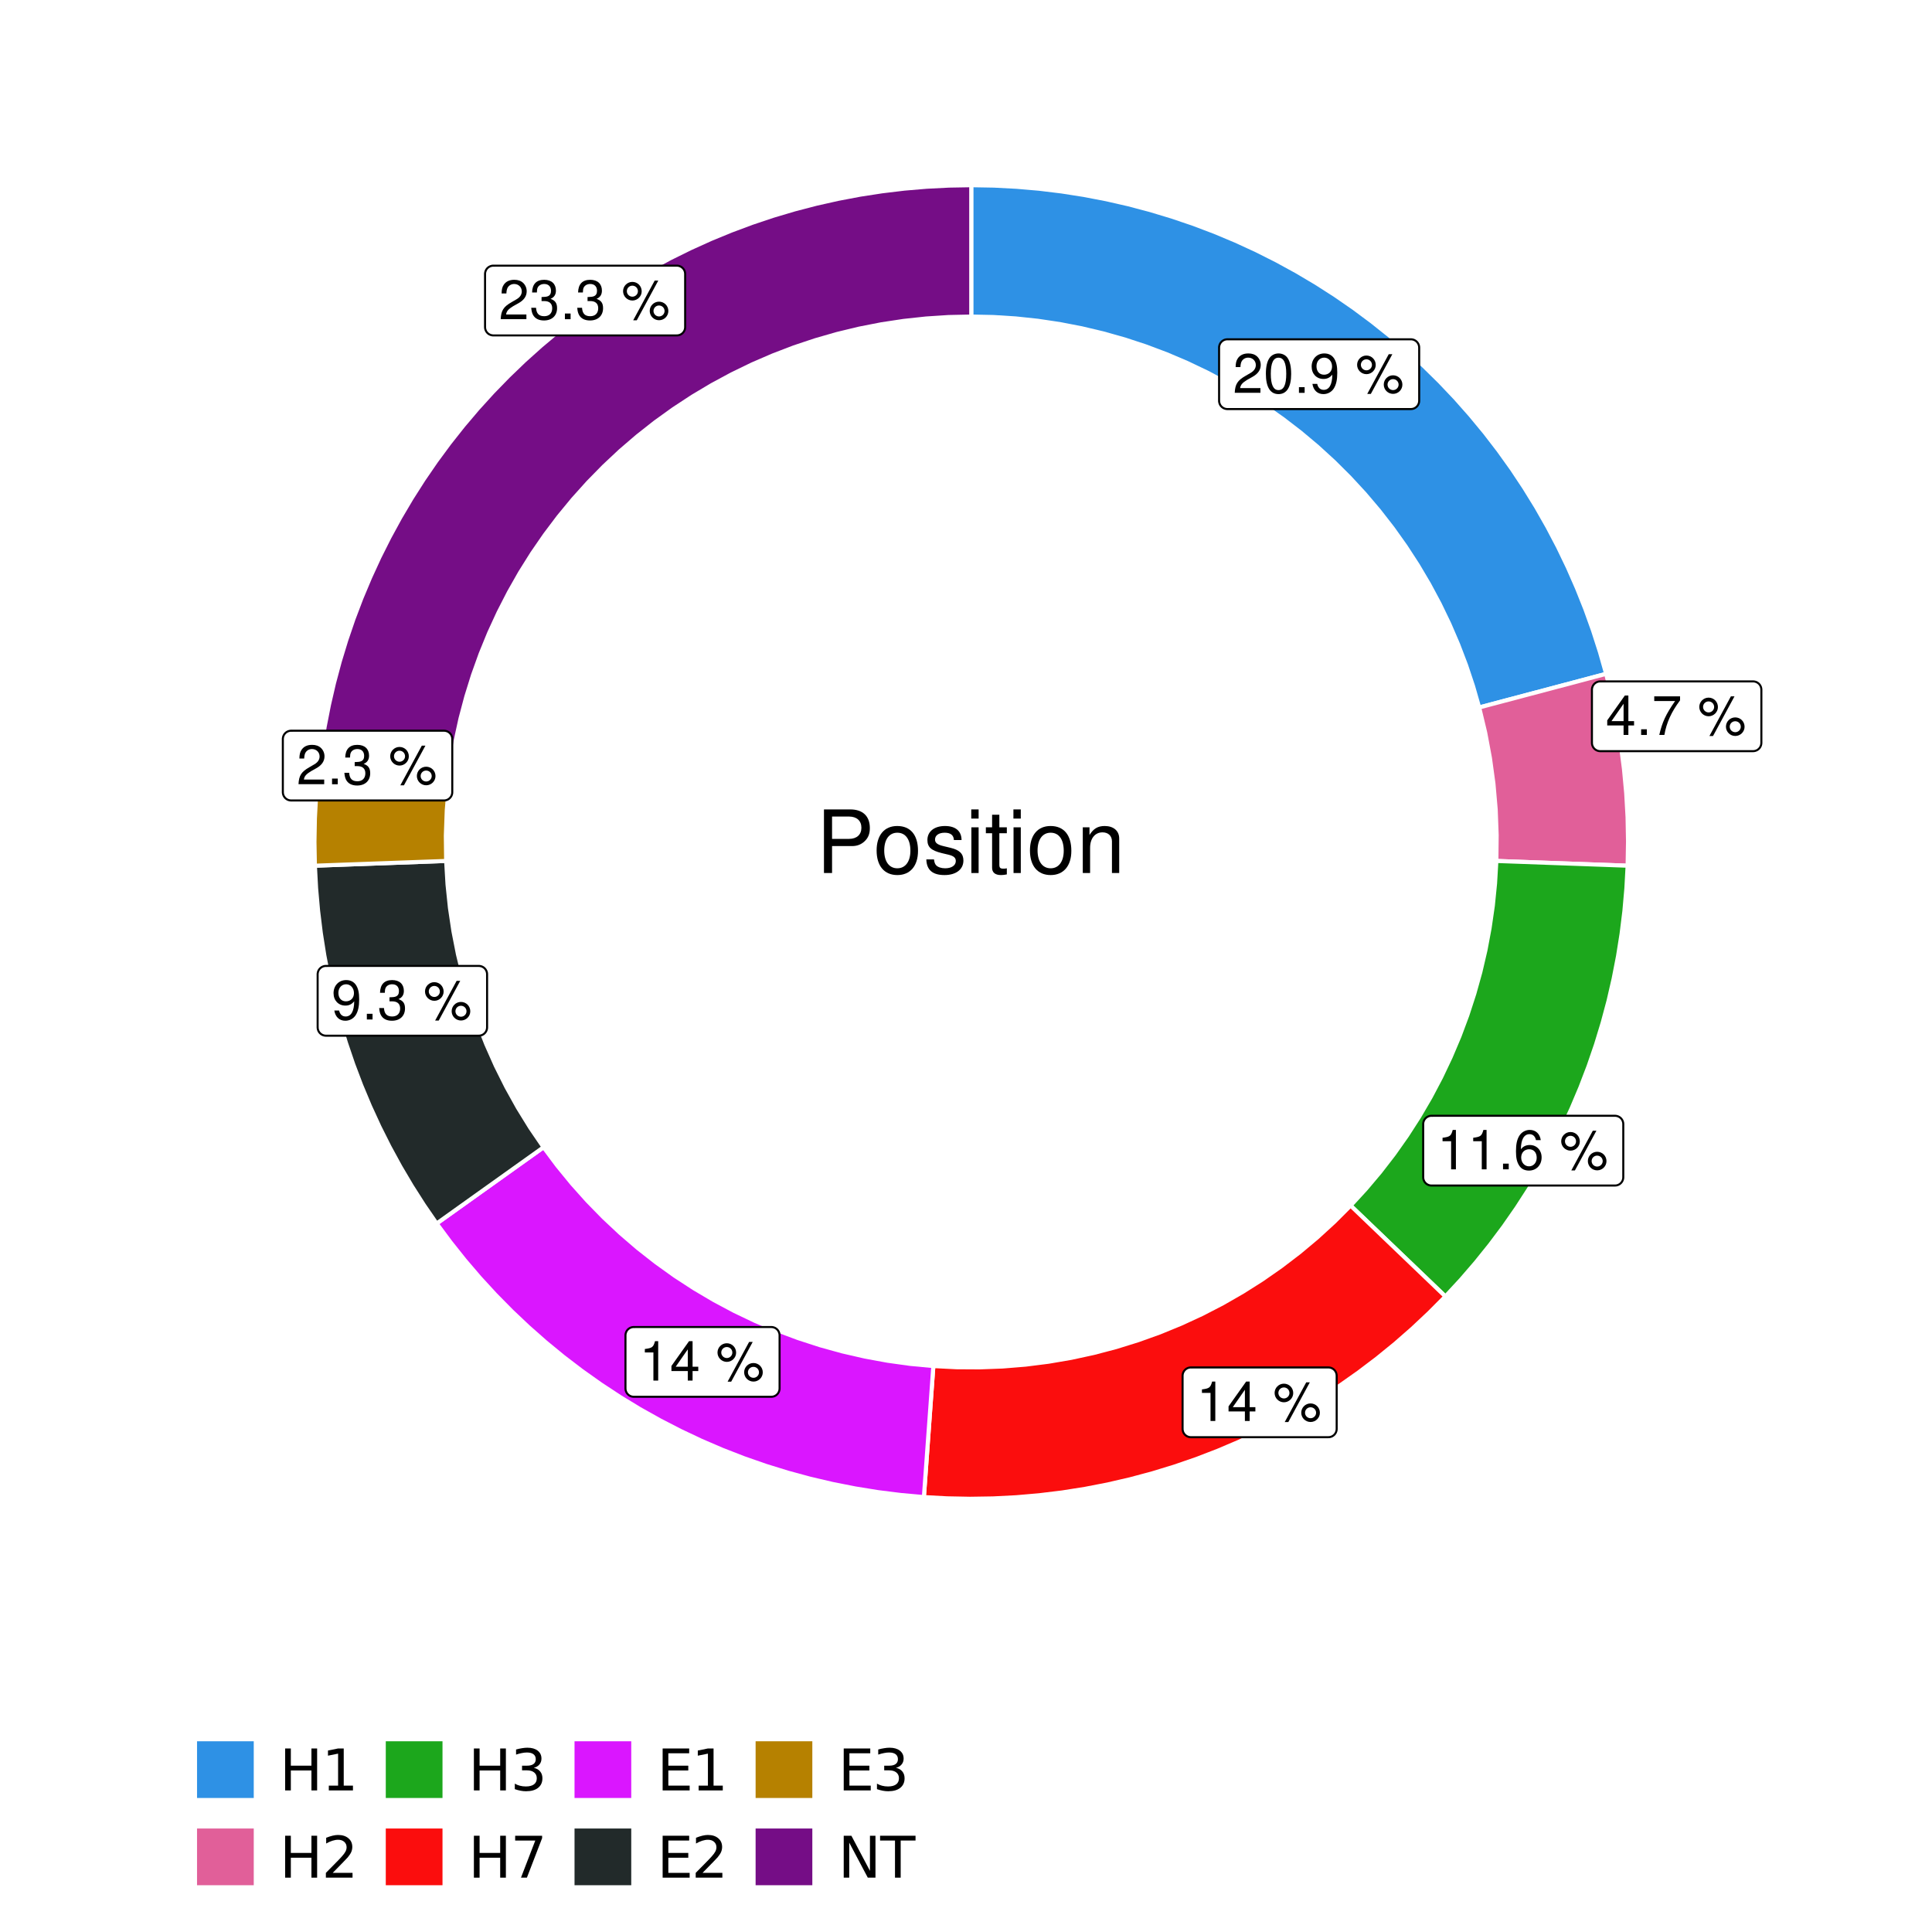 <?xml version="1.0" encoding="UTF-8"?>
<svg xmlns="http://www.w3.org/2000/svg" xmlns:xlink="http://www.w3.org/1999/xlink" width="504pt" height="504pt" viewBox="0 0 504 504" version="1.1">
<defs>
<g>
<symbol overflow="visible" id="glyph0-0">
<path style="stroke:none;" d=""/>
</symbol>
<symbol overflow="visible" id="glyph0-1">
<path style="stroke:none;" d="M 7.188 -1.234 L 1.891 -1.234 C 2.016 -2.094 2.469 -2.625 3.719 -3.391 L 5.141 -4.188 C 6.547 -4.969 7.266 -6.016 7.266 -7.281 C 7.266 -8.141 6.922 -8.922 6.328 -9.484 C 5.734 -10.031 4.984 -10.281 4.031 -10.281 C 2.766 -10.281 1.812 -9.828 1.25 -8.938 C 0.891 -8.406 0.734 -7.766 0.719 -6.719 L 1.969 -6.719 C 2 -7.422 2.094 -7.828 2.266 -8.172 C 2.594 -8.797 3.234 -9.188 4 -9.188 C 5.141 -9.188 5.984 -8.359 5.984 -7.25 C 5.984 -6.422 5.516 -5.719 4.625 -5.203 L 3.312 -4.438 C 1.203 -3.234 0.594 -2.266 0.484 -0.016 L 7.188 -0.016 Z M 7.188 -1.234 "/>
</symbol>
<symbol overflow="visible" id="glyph0-2">
<path style="stroke:none;" d="M 3.906 -10.281 C 2.969 -10.281 2.125 -9.859 1.594 -9.156 C 0.938 -8.25 0.609 -6.875 0.609 -4.984 C 0.609 -1.5 1.75 0.328 3.906 0.328 C 6.047 0.328 7.203 -1.5 7.203 -4.891 C 7.203 -6.875 6.891 -8.219 6.234 -9.156 C 5.703 -9.875 4.859 -10.281 3.906 -10.281 Z M 3.906 -9.172 C 5.266 -9.172 5.922 -7.797 5.922 -5 C 5.922 -2.078 5.281 -0.719 3.875 -0.719 C 2.562 -0.719 1.891 -2.141 1.891 -4.969 C 1.891 -7.797 2.562 -9.172 3.906 -9.172 Z M 3.906 -9.172 "/>
</symbol>
<symbol overflow="visible" id="glyph0-3">
<path style="stroke:none;" d="M 2.719 -1.484 L 1.234 -1.484 L 1.234 0 L 2.719 0 Z M 2.719 -1.484 "/>
</symbol>
<symbol overflow="visible" id="glyph0-4">
<path style="stroke:none;" d="M 0.75 -2.344 C 1 -0.672 2.078 0.328 3.609 0.328 C 4.734 0.328 5.734 -0.219 6.328 -1.141 C 6.953 -2.141 7.234 -3.391 7.234 -5.266 C 7.234 -7 6.984 -8.094 6.391 -9 C 5.828 -9.844 4.953 -10.281 3.844 -10.281 C 1.922 -10.281 0.547 -8.844 0.547 -6.859 C 0.547 -4.969 1.812 -3.625 3.641 -3.625 C 4.594 -3.625 5.297 -3.969 5.938 -4.75 C 5.922 -2.188 5.141 -0.781 3.703 -0.781 C 2.812 -0.781 2.203 -1.344 2 -2.344 Z M 3.828 -9.188 C 4.984 -9.188 5.875 -8.203 5.875 -6.875 C 5.875 -5.609 5.016 -4.734 3.781 -4.734 C 2.578 -4.734 1.812 -5.594 1.812 -6.953 C 1.812 -8.25 2.656 -9.188 3.828 -9.188 Z M 3.828 -9.188 "/>
</symbol>
<symbol overflow="visible" id="glyph0-5">
<path style="stroke:none;" d=""/>
</symbol>
<symbol overflow="visible" id="glyph0-6">
<path style="stroke:none;" d="M 2.828 -9.734 C 1.5 -9.734 0.406 -8.641 0.406 -7.312 C 0.406 -5.969 1.5 -4.875 2.844 -4.875 C 4.172 -4.875 5.266 -5.969 5.266 -7.281 C 5.266 -8.656 4.188 -9.734 2.828 -9.734 Z M 2.828 -8.75 C 3.641 -8.75 4.281 -8.109 4.281 -7.297 C 4.281 -6.516 3.625 -5.875 2.844 -5.875 C 2.047 -5.875 1.391 -6.516 1.391 -7.312 C 1.391 -8.109 2.031 -8.75 2.828 -8.75 Z M 8.656 -10.078 L 3.047 0.281 L 3.984 0.281 L 9.594 -10.078 Z M 9.781 -4.578 C 8.453 -4.578 7.359 -3.5 7.359 -2.156 C 7.359 -0.812 8.453 0.266 9.797 0.266 C 11.125 0.266 12.219 -0.812 12.219 -2.141 C 12.219 -3.5 11.141 -4.578 9.781 -4.578 Z M 9.781 -3.578 C 10.594 -3.578 11.234 -2.938 11.234 -2.141 C 11.234 -1.359 10.578 -0.719 9.797 -0.719 C 8.984 -0.719 8.344 -1.359 8.344 -2.156 C 8.344 -2.938 8.984 -3.578 9.781 -3.578 Z M 9.781 -3.578 "/>
</symbol>
<symbol overflow="visible" id="glyph0-7">
<path style="stroke:none;" d="M 4.656 -2.484 L 4.656 0 L 5.906 0 L 5.906 -2.484 L 7.391 -2.484 L 7.391 -3.609 L 5.906 -3.609 L 5.906 -10.281 L 4.984 -10.281 L 0.391 -3.812 L 0.391 -2.484 Z M 4.656 -3.609 L 1.5 -3.609 L 4.656 -8.141 Z M 4.656 -3.609 "/>
</symbol>
<symbol overflow="visible" id="glyph0-8">
<path style="stroke:none;" d="M 7.391 -10.078 L 0.656 -10.078 L 0.656 -8.844 L 6.094 -8.844 C 3.703 -5.422 2.719 -3.312 1.969 0 L 3.297 0 C 3.859 -3.234 5.125 -6 7.391 -9.031 Z M 7.391 -10.078 "/>
</symbol>
<symbol overflow="visible" id="glyph0-9">
<path style="stroke:none;" d="M 3.688 -7.328 L 3.688 0 L 4.938 0 L 4.938 -10.281 L 4.109 -10.281 C 3.672 -8.703 3.391 -8.484 1.453 -8.234 L 1.453 -7.328 Z M 3.688 -7.328 "/>
</symbol>
<symbol overflow="visible" id="glyph0-10">
<path style="stroke:none;" d="M 7.078 -7.609 C 6.844 -9.281 5.766 -10.281 4.219 -10.281 C 3.109 -10.281 2.125 -9.734 1.516 -8.812 C 0.875 -7.812 0.609 -6.562 0.609 -4.688 C 0.609 -2.953 0.859 -1.859 1.469 -0.953 C 2 -0.109 2.891 0.328 4 0.328 C 5.922 0.328 7.297 -1.109 7.297 -3.109 C 7.297 -5 6.016 -6.344 4.203 -6.344 C 3.219 -6.344 2.438 -5.969 1.891 -5.219 C 1.906 -7.766 2.703 -9.172 4.141 -9.172 C 5.016 -9.172 5.625 -8.609 5.828 -7.609 Z M 4.047 -5.234 C 5.266 -5.234 6.016 -4.375 6.016 -3.016 C 6.016 -1.719 5.156 -0.781 4.016 -0.781 C 2.844 -0.781 1.969 -1.766 1.969 -3.078 C 1.969 -4.344 2.812 -5.234 4.047 -5.234 Z M 4.047 -5.234 "/>
</symbol>
<symbol overflow="visible" id="glyph0-11">
<path style="stroke:none;" d="M 3.141 -4.734 L 3.828 -4.734 C 5.188 -4.734 5.922 -4.094 5.922 -2.859 C 5.922 -1.562 5.141 -0.781 3.844 -0.781 C 2.453 -0.781 1.797 -1.484 1.703 -2.984 L 0.453 -2.984 C 0.516 -2.156 0.656 -1.625 0.891 -1.172 C 1.422 -0.172 2.406 0.328 3.781 0.328 C 5.859 0.328 7.188 -0.922 7.188 -2.875 C 7.188 -4.188 6.703 -4.891 5.484 -5.312 C 6.422 -5.703 6.891 -6.406 6.891 -7.453 C 6.891 -9.219 5.75 -10.281 3.828 -10.281 C 1.797 -10.281 0.719 -9.141 0.672 -6.969 L 1.922 -6.969 C 1.938 -7.594 1.984 -7.953 2.141 -8.266 C 2.438 -8.844 3.062 -9.188 3.844 -9.188 C 4.953 -9.188 5.609 -8.516 5.609 -7.406 C 5.609 -6.688 5.359 -6.234 4.812 -6 C 4.469 -5.859 4.016 -5.797 3.141 -5.781 Z M 3.141 -4.734 "/>
</symbol>
<symbol overflow="visible" id="glyph1-0">
<path style="stroke:none;" d=""/>
</symbol>
<symbol overflow="visible" id="glyph1-1">
<path style="stroke:none;" d="M 4.188 -7.031 L 9.406 -7.031 C 10.703 -7.031 11.719 -7.422 12.609 -8.219 C 13.609 -9.125 14.047 -10.203 14.047 -11.719 C 14.047 -14.844 12.203 -16.594 8.922 -16.594 L 2.078 -16.594 L 2.078 0 L 4.188 0 Z M 4.188 -8.906 L 4.188 -14.734 L 8.609 -14.734 C 10.625 -14.734 11.844 -13.641 11.844 -11.812 C 11.844 -10 10.625 -8.906 8.609 -8.906 Z M 4.188 -8.906 "/>
</symbol>
<symbol overflow="visible" id="glyph1-2">
<path style="stroke:none;" d="M 6.188 -12.266 C 2.828 -12.266 0.812 -9.875 0.812 -5.875 C 0.812 -1.844 2.828 0.531 6.219 0.531 C 9.578 0.531 11.609 -1.859 11.609 -5.781 C 11.609 -9.922 9.656 -12.266 6.188 -12.266 Z M 6.219 -10.516 C 8.359 -10.516 9.625 -8.766 9.625 -5.812 C 9.625 -2.984 8.312 -1.234 6.219 -1.234 C 4.094 -1.234 2.797 -2.984 2.797 -5.875 C 2.797 -8.766 4.094 -10.516 6.219 -10.516 Z M 6.219 -10.516 "/>
</symbol>
<symbol overflow="visible" id="glyph1-3">
<path style="stroke:none;" d="M 9.969 -8.609 C 9.953 -10.953 8.406 -12.266 5.641 -12.266 C 2.875 -12.266 1.062 -10.844 1.062 -8.625 C 1.062 -6.766 2.031 -5.875 4.844 -5.188 L 6.625 -4.766 C 7.938 -4.438 8.469 -3.969 8.469 -3.125 C 8.469 -1.984 7.359 -1.234 5.688 -1.234 C 4.672 -1.234 3.797 -1.531 3.328 -2.031 C 3.031 -2.375 2.891 -2.703 2.781 -3.547 L 0.781 -3.547 C 0.859 -0.797 2.406 0.531 5.531 0.531 C 8.531 0.531 10.453 -0.953 10.453 -3.25 C 10.453 -5.031 9.453 -6.016 7.078 -6.578 L 5.266 -7.016 C 3.703 -7.375 3.047 -7.875 3.047 -8.719 C 3.047 -9.828 4.031 -10.516 5.578 -10.516 C 7.109 -10.516 7.922 -9.859 7.969 -8.609 Z M 9.969 -8.609 "/>
</symbol>
<symbol overflow="visible" id="glyph1-4">
<path style="stroke:none;" d="M 3.422 -11.922 L 1.531 -11.922 L 1.531 0 L 3.422 0 Z M 3.422 -16.594 L 1.5 -16.594 L 1.5 -14.203 L 3.422 -14.203 Z M 3.422 -16.594 "/>
</symbol>
<symbol overflow="visible" id="glyph1-5">
<path style="stroke:none;" d="M 5.781 -11.922 L 3.828 -11.922 L 3.828 -15.203 L 1.938 -15.203 L 1.938 -11.922 L 0.312 -11.922 L 0.312 -10.375 L 1.938 -10.375 L 1.938 -1.359 C 1.938 -0.141 2.75 0.531 4.234 0.531 C 4.734 0.531 5.141 0.484 5.781 0.359 L 5.781 -1.234 C 5.516 -1.156 5.266 -1.141 4.875 -1.141 C 4.047 -1.141 3.828 -1.359 3.828 -2.203 L 3.828 -10.375 L 5.781 -10.375 Z M 5.781 -11.922 "/>
</symbol>
<symbol overflow="visible" id="glyph1-6">
<path style="stroke:none;" d="M 1.594 -11.922 L 1.594 0 L 3.5 0 L 3.5 -6.578 C 3.5 -9.016 4.781 -10.609 6.734 -10.609 C 8.234 -10.609 9.203 -9.703 9.203 -8.266 L 9.203 0 L 11.094 0 L 11.094 -9.016 C 11.094 -11 9.609 -12.266 7.312 -12.266 C 5.531 -12.266 4.391 -11.594 3.344 -9.922 L 3.344 -11.922 Z M 1.594 -11.922 "/>
</symbol>
<symbol overflow="visible" id="glyph2-0">
<path style="stroke:none;" d="M 0.75 2.656 L 0.75 -10.578 L 8.25 -10.578 L 8.25 2.656 Z M 1.594 1.812 L 7.406 1.812 L 7.406 -9.734 L 1.594 -9.734 Z M 1.594 1.812 "/>
</symbol>
<symbol overflow="visible" id="glyph2-1">
<path style="stroke:none;" d="M 1.469 -10.938 L 2.953 -10.938 L 2.953 -6.453 L 8.328 -6.453 L 8.328 -10.938 L 9.812 -10.938 L 9.812 0 L 8.328 0 L 8.328 -5.203 L 2.953 -5.203 L 2.953 0 L 1.469 0 Z M 1.469 -10.938 "/>
</symbol>
<symbol overflow="visible" id="glyph2-2">
<path style="stroke:none;" d="M 1.859 -1.25 L 4.281 -1.25 L 4.281 -9.594 L 1.641 -9.062 L 1.641 -10.406 L 4.266 -10.938 L 5.75 -10.938 L 5.75 -1.25 L 8.156 -1.25 L 8.156 0 L 1.859 0 Z M 1.859 -1.25 "/>
</symbol>
<symbol overflow="visible" id="glyph2-3">
<path style="stroke:none;" d="M 2.875 -1.25 L 8.047 -1.25 L 8.047 0 L 1.094 0 L 1.094 -1.25 C 1.656 -1.82 2.422 -2.598 3.391 -3.578 C 4.359 -4.555 4.969 -5.191 5.219 -5.484 C 5.695 -6.016 6.031 -6.461 6.219 -6.828 C 6.406 -7.203 6.5 -7.566 6.5 -7.922 C 6.5 -8.504 6.297 -8.977 5.891 -9.344 C 5.484 -9.707 4.953 -9.891 4.297 -9.891 C 3.828 -9.891 3.332 -9.805 2.812 -9.641 C 2.301 -9.484 1.754 -9.238 1.172 -8.906 L 1.172 -10.406 C 1.766 -10.645 2.32 -10.828 2.844 -10.953 C 3.363 -11.078 3.836 -11.141 4.266 -11.141 C 5.398 -11.141 6.301 -10.852 6.969 -10.281 C 7.645 -9.719 7.984 -8.961 7.984 -8.016 C 7.984 -7.566 7.898 -7.141 7.734 -6.734 C 7.566 -6.328 7.258 -5.852 6.812 -5.312 C 6.688 -5.164 6.297 -4.754 5.641 -4.078 C 4.992 -3.398 4.07 -2.457 2.875 -1.25 Z M 2.875 -1.25 "/>
</symbol>
<symbol overflow="visible" id="glyph2-4">
<path style="stroke:none;" d="M 6.094 -5.891 C 6.801 -5.742 7.352 -5.43 7.75 -4.953 C 8.145 -4.473 8.344 -3.879 8.344 -3.172 C 8.344 -2.098 7.969 -1.266 7.219 -0.672 C 6.477 -0.078 5.426 0.219 4.062 0.219 C 3.602 0.219 3.129 0.172 2.641 0.078 C 2.16 -0.016 1.66 -0.148 1.141 -0.328 L 1.141 -1.766 C 1.555 -1.523 2.004 -1.344 2.484 -1.219 C 2.973 -1.094 3.484 -1.031 4.016 -1.031 C 4.941 -1.031 5.648 -1.211 6.141 -1.578 C 6.629 -1.941 6.875 -2.473 6.875 -3.172 C 6.875 -3.816 6.645 -4.32 6.188 -4.688 C 5.738 -5.051 5.113 -5.234 4.312 -5.234 L 3.031 -5.234 L 3.031 -6.453 L 4.359 -6.453 C 5.086 -6.453 5.645 -6.598 6.031 -6.891 C 6.414 -7.18 6.609 -7.598 6.609 -8.141 C 6.609 -8.703 6.41 -9.133 6.016 -9.438 C 5.617 -9.738 5.051 -9.891 4.312 -9.891 C 3.906 -9.891 3.469 -9.844 3 -9.75 C 2.539 -9.664 2.031 -9.531 1.469 -9.344 L 1.469 -10.672 C 2.031 -10.828 2.555 -10.941 3.047 -11.016 C 3.535 -11.098 4 -11.141 4.438 -11.141 C 5.562 -11.141 6.453 -10.883 7.109 -10.375 C 7.766 -9.863 8.094 -9.172 8.094 -8.297 C 8.094 -7.691 7.914 -7.18 7.562 -6.766 C 7.219 -6.348 6.727 -6.055 6.094 -5.891 Z M 6.094 -5.891 "/>
</symbol>
<symbol overflow="visible" id="glyph2-5">
<path style="stroke:none;" d="M 1.234 -10.938 L 8.266 -10.938 L 8.266 -10.312 L 4.297 0 L 2.75 0 L 6.484 -9.688 L 1.234 -9.688 Z M 1.234 -10.938 "/>
</symbol>
<symbol overflow="visible" id="glyph2-6">
<path style="stroke:none;" d="M 1.469 -10.938 L 8.391 -10.938 L 8.391 -9.688 L 2.953 -9.688 L 2.953 -6.453 L 8.156 -6.453 L 8.156 -5.203 L 2.953 -5.203 L 2.953 -1.25 L 8.516 -1.25 L 8.516 0 L 1.469 0 Z M 1.469 -10.938 "/>
</symbol>
<symbol overflow="visible" id="glyph2-7">
<path style="stroke:none;" d="M 1.469 -10.938 L 3.469 -10.938 L 8.312 -1.781 L 8.312 -10.938 L 9.75 -10.938 L 9.75 0 L 7.75 0 L 2.906 -9.141 L 2.906 0 L 1.469 0 Z M 1.469 -10.938 "/>
</symbol>
<symbol overflow="visible" id="glyph2-8">
<path style="stroke:none;" d="M -0.047 -10.938 L 9.203 -10.938 L 9.203 -9.688 L 5.328 -9.688 L 5.328 0 L 3.844 0 L 3.844 -9.688 L -0.047 -9.688 Z M -0.047 -10.938 "/>
</symbol>
</g>
<clipPath id="clip1">
  <path d="M 30.98 0 L 473.023 0 L 473.023 504 L 30.98 504 Z M 30.98 0 "/>
</clipPath>
<clipPath id="clip2">
  <path d="M 39.199 5.48 L 467.543 5.48 L 467.543 433.824 L 39.199 433.824 Z M 39.199 5.48 "/>
</clipPath>
</defs>
<g id="surface4">
<rect x="0" y="0" width="504" height="504" style="fill:rgb(100%,100%,100%);fill-opacity:1;stroke:none;"/>
<g clip-path="url(#clip1)" clip-rule="nonzero">
<path style="fill-rule:nonzero;fill:rgb(100%,100%,100%);fill-opacity:1;stroke-width:1.067;stroke-linecap:round;stroke-linejoin:round;stroke:rgb(100%,100%,100%);stroke-opacity:1;stroke-miterlimit:10;" d="M 30.98 504 L 473.023 504 L 473.023 0 L 30.98 0 Z M 30.98 504 "/>
</g>
<g clip-path="url(#clip2)" clip-rule="nonzero">
<path style=" stroke:none;fill-rule:nonzero;fill:rgb(100%,100%,100%);fill-opacity:1;" d="M 39.199 433.824 L 467.543 433.824 L 467.543 5.48 L 39.199 5.48 Z M 39.199 433.824 "/>
</g>
<path style="fill-rule:nonzero;fill:rgb(18.039%,56.863%,89.804%);fill-opacity:1;stroke-width:1.067;stroke-linecap:butt;stroke-linejoin:miter;stroke:rgb(100%,100%,100%);stroke-opacity:1;stroke-miterlimit:10;" d="M 385.871 184.555 L 412.371 177.539 L 418.996 175.781 L 417.383 170.09 L 415.574 164.461 L 413.574 158.895 L 411.379 153.402 L 409 147.988 L 406.434 142.656 L 403.684 137.422 L 400.758 132.281 L 397.652 127.246 L 394.379 122.32 L 390.934 117.512 L 387.328 112.824 L 383.559 108.266 L 379.637 103.836 L 375.566 99.547 L 371.348 95.402 L 366.988 91.402 L 362.492 87.559 L 357.867 83.871 L 353.121 80.344 L 348.254 76.984 L 343.273 73.793 L 338.184 70.777 L 332.996 67.941 L 327.711 65.281 L 322.34 62.809 L 316.883 60.52 L 311.352 58.422 L 305.754 56.52 L 300.09 54.809 L 294.375 53.293 L 288.605 51.977 L 282.797 50.859 L 276.957 49.945 L 271.082 49.23 L 265.191 48.723 L 259.285 48.414 L 253.371 48.312 L 253.371 82.582 L 259.168 82.703 L 264.957 83.07 L 270.727 83.684 L 276.461 84.539 L 282.156 85.637 L 287.801 86.977 L 293.383 88.551 L 298.895 90.363 L 304.324 92.402 L 309.66 94.672 L 314.898 97.168 L 320.023 99.879 L 325.031 102.805 L 329.91 105.941 L 334.652 109.281 L 339.25 112.82 L 343.691 116.547 L 347.973 120.461 L 352.086 124.555 L 356.02 128.812 L 359.77 133.238 L 363.332 137.816 L 366.695 142.543 L 369.855 147.406 L 372.809 152.398 L 375.547 157.512 L 378.066 162.734 L 380.359 168.062 L 382.43 173.48 L 384.266 178.98 Z M 385.871 184.555 "/>
<path style="fill-rule:nonzero;fill:rgb(88.235%,37.255%,60%);fill-opacity:1;stroke-width:1.067;stroke-linecap:butt;stroke-linejoin:miter;stroke:rgb(100%,100%,100%);stroke-opacity:1;stroke-miterlimit:10;" d="M 390.352 224.598 L 397.199 224.844 L 404.047 225.094 L 410.898 225.34 L 417.746 225.586 L 424.598 225.836 L 424.707 219.516 L 424.586 213.199 L 424.23 206.891 L 423.645 200.602 L 422.828 194.336 L 421.777 188.105 L 420.5 181.918 L 418.996 175.781 L 412.371 177.539 L 385.871 184.555 L 387.438 191.109 L 388.676 197.734 L 389.59 204.41 L 390.176 211.125 L 390.43 217.859 Z M 390.352 224.598 "/>
<path style="fill-rule:nonzero;fill:rgb(10.98%,65.49%,10.98%);fill-opacity:1;stroke-width:1.067;stroke-linecap:butt;stroke-linejoin:miter;stroke:rgb(100%,100%,100%);stroke-opacity:1;stroke-miterlimit:10;" d="M 352.324 314.5 L 357.273 319.242 L 362.219 323.984 L 372.117 333.469 L 377.062 338.211 L 381.098 333.852 L 384.98 329.355 L 388.703 324.727 L 392.266 319.973 L 395.66 315.098 L 398.883 310.109 L 401.93 305.008 L 404.801 299.809 L 407.488 294.512 L 409.992 289.125 L 412.305 283.652 L 414.43 278.105 L 416.359 272.484 L 418.09 266.805 L 419.629 261.066 L 420.961 255.277 L 422.098 249.445 L 423.027 243.578 L 423.758 237.684 L 424.277 231.766 L 424.598 225.836 L 417.746 225.586 L 410.898 225.34 L 404.047 225.094 L 397.199 224.844 L 390.352 224.598 L 390.012 230.457 L 389.426 236.301 L 388.586 242.109 L 387.504 247.879 L 386.172 253.598 L 384.594 259.25 L 382.781 264.832 L 380.727 270.332 L 378.438 275.738 L 375.922 281.043 L 373.184 286.234 L 370.223 291.305 L 367.047 296.242 L 363.664 301.039 L 360.078 305.688 L 356.293 310.176 Z M 352.324 314.5 "/>
<path style="fill-rule:nonzero;fill:rgb(98.431%,5.098%,5.098%);fill-opacity:1;stroke-width:1.067;stroke-linecap:butt;stroke-linejoin:miter;stroke:rgb(100%,100%,100%);stroke-opacity:1;stroke-miterlimit:10;" d="M 243.484 356.363 L 242.988 363.199 L 242.496 370.035 L 242 376.871 L 241.508 383.707 L 241.012 390.543 L 247.027 390.871 L 253.047 390.988 L 259.07 390.895 L 265.082 390.59 L 271.082 390.07 L 277.062 389.344 L 283.012 388.406 L 288.922 387.262 L 294.793 385.906 L 300.609 384.348 L 306.367 382.586 L 312.062 380.625 L 317.68 378.461 L 323.223 376.102 L 328.68 373.551 L 334.039 370.809 L 339.301 367.883 L 344.457 364.77 L 349.504 361.48 L 354.426 358.012 L 359.227 354.375 L 363.898 350.574 L 368.43 346.609 L 372.82 342.484 L 377.062 338.211 L 372.117 333.469 L 362.219 323.984 L 357.273 319.242 L 352.324 314.5 L 348.062 318.754 L 343.617 322.82 L 339 326.684 L 334.215 330.34 L 329.277 333.785 L 324.188 337.008 L 318.965 340.008 L 313.617 342.773 L 308.148 345.301 L 302.578 347.586 L 296.91 349.621 L 291.16 351.41 L 285.336 352.941 L 279.453 354.219 L 273.516 355.234 L 267.539 355.988 L 261.539 356.477 L 255.52 356.703 L 249.5 356.668 Z M 243.484 356.363 "/>
<path style="fill-rule:nonzero;fill:rgb(85.49%,8.627%,100%);fill-opacity:1;stroke-width:1.067;stroke-linecap:butt;stroke-linejoin:miter;stroke:rgb(100%,100%,100%);stroke-opacity:1;stroke-miterlimit:10;" d="M 141.801 299.277 L 136.219 303.258 L 125.062 311.219 L 119.484 315.203 L 113.906 319.184 L 117.492 324.023 L 121.242 328.734 L 125.156 333.309 L 129.23 337.746 L 133.457 342.035 L 137.832 346.172 L 142.352 350.156 L 147.004 353.977 L 151.793 357.633 L 156.703 361.117 L 161.734 364.426 L 166.879 367.559 L 172.133 370.504 L 177.484 373.266 L 182.93 375.84 L 188.461 378.219 L 194.074 380.402 L 199.758 382.387 L 205.512 384.168 L 211.324 385.75 L 217.188 387.125 L 223.094 388.293 L 229.039 389.254 L 235.016 390.004 L 241.012 390.543 L 241.508 383.707 L 242 376.871 L 242.496 370.035 L 242.988 363.199 L 243.484 356.363 L 237.488 355.797 L 231.523 354.969 L 225.602 353.879 L 219.73 352.531 L 213.93 350.926 L 208.199 349.066 L 202.559 346.957 L 197.016 344.602 L 191.582 342.004 L 186.27 339.172 L 181.082 336.109 L 176.035 332.824 L 171.141 329.316 L 166.402 325.602 L 161.832 321.676 L 157.441 317.559 L 153.23 313.25 L 149.219 308.762 L 145.402 304.102 Z M 141.801 299.277 "/>
<path style="fill-rule:nonzero;fill:rgb(13.333%,16.471%,16.471%);fill-opacity:1;stroke-width:1.067;stroke-linecap:butt;stroke-linejoin:miter;stroke:rgb(100%,100%,100%);stroke-opacity:1;stroke-miterlimit:10;" d="M 116.391 224.598 L 109.539 224.844 L 102.691 225.094 L 95.844 225.34 L 88.992 225.586 L 82.145 225.836 L 82.457 231.707 L 82.973 237.57 L 83.688 243.41 L 84.602 249.219 L 85.719 254.996 L 87.031 260.73 L 88.539 266.418 L 90.242 272.051 L 92.137 277.621 L 94.223 283.121 L 96.496 288.547 L 98.953 293.891 L 101.594 299.148 L 104.41 304.312 L 107.406 309.379 L 110.57 314.336 L 113.906 319.184 L 119.484 315.203 L 125.062 311.219 L 136.219 303.258 L 141.801 299.277 L 138.336 294.188 L 135.105 288.949 L 132.117 283.57 L 129.367 278.062 L 126.871 272.438 L 124.629 266.707 L 122.648 260.879 L 120.93 254.969 L 119.477 248.988 L 118.293 242.949 L 117.383 236.863 L 116.75 230.742 Z M 116.391 224.598 "/>
<path style="fill-rule:nonzero;fill:rgb(71.373%,50.588%,0%);fill-opacity:1;stroke-width:1.067;stroke-linecap:butt;stroke-linejoin:miter;stroke:rgb(100%,100%,100%);stroke-opacity:1;stroke-miterlimit:10;" d="M 117.102 204.84 L 110.289 204.098 L 103.477 203.359 L 96.664 202.617 L 89.848 201.875 L 83.035 201.137 L 82.477 207.293 L 82.145 213.469 L 82.031 219.652 L 82.145 225.836 L 88.992 225.586 L 95.844 225.34 L 102.691 225.094 L 109.539 224.844 L 116.391 224.598 L 116.309 218.004 L 116.547 211.41 Z M 117.102 204.84 "/>
<path style="fill-rule:nonzero;fill:rgb(45.882%,5.098%,52.549%);fill-opacity:1;stroke-width:1.067;stroke-linecap:butt;stroke-linejoin:miter;stroke:rgb(100%,100%,100%);stroke-opacity:1;stroke-miterlimit:10;" d="M 253.371 82.582 L 253.371 48.312 L 247.543 48.414 L 241.723 48.711 L 235.918 49.203 L 230.133 49.898 L 224.371 50.785 L 218.648 51.871 L 212.961 53.148 L 207.324 54.617 L 201.738 56.277 L 196.211 58.129 L 190.75 60.168 L 185.363 62.387 L 180.055 64.793 L 174.832 67.375 L 169.699 70.133 L 164.664 73.062 L 159.73 76.164 L 154.906 79.434 L 150.195 82.863 L 145.602 86.449 L 141.133 90.191 L 136.797 94.082 L 132.594 98.121 L 128.531 102.297 L 124.613 106.609 L 120.844 111.055 L 117.227 115.625 L 113.77 120.312 L 110.473 125.117 L 107.34 130.031 L 104.375 135.051 L 101.586 140.164 L 98.969 145.371 L 96.535 150.668 L 94.277 156.039 L 92.207 161.484 L 90.324 167 L 88.625 172.574 L 87.121 178.203 L 85.809 183.883 L 84.688 189.602 L 83.766 195.355 L 83.035 201.137 L 89.848 201.875 L 96.664 202.617 L 103.477 203.359 L 110.289 204.098 L 117.102 204.84 L 117.867 198.992 L 118.879 193.184 L 120.141 187.426 L 121.652 181.727 L 123.402 176.098 L 125.395 170.551 L 127.625 165.09 L 130.09 159.734 L 132.781 154.488 L 135.691 149.363 L 138.824 144.367 L 142.168 139.512 L 145.715 134.805 L 149.465 130.254 L 153.406 125.867 L 157.531 121.656 L 161.832 117.625 L 166.305 113.785 L 170.938 110.137 L 175.723 106.695 L 180.652 103.461 L 185.719 100.441 L 190.906 97.641 L 196.211 95.066 L 201.621 92.727 L 207.125 90.617 L 212.719 88.75 L 218.383 87.121 L 224.117 85.738 L 229.902 84.605 L 235.73 83.723 L 241.594 83.09 L 247.477 82.707 Z M 253.371 82.582 "/>
<path style="fill-rule:nonzero;fill:rgb(100%,100%,100%);fill-opacity:1;stroke-width:0.533;stroke-linecap:round;stroke-linejoin:round;stroke:rgb(0%,0%,0%);stroke-opacity:1;stroke-miterlimit:10;" d="M 320.184 106.711 L 368.062 106.711 L 367.977 106.711 L 368.32 106.695 L 368.664 106.625 L 368.988 106.504 L 369.289 106.328 L 369.559 106.109 L 369.789 105.848 L 369.973 105.555 L 370.109 105.234 L 370.195 104.898 L 370.223 104.551 L 370.223 90.672 L 370.195 90.324 L 370.109 89.988 L 369.973 89.668 L 369.789 89.375 L 369.559 89.113 L 369.289 88.895 L 368.988 88.719 L 368.664 88.598 L 368.32 88.527 L 368.062 88.512 L 320.184 88.512 L 320.441 88.527 L 320.094 88.512 L 319.75 88.555 L 319.414 88.652 L 319.102 88.801 L 318.816 89 L 318.566 89.238 L 318.355 89.516 L 318.195 89.824 L 318.086 90.156 L 318.027 90.496 L 318.023 90.672 L 318.023 104.551 L 318.027 104.379 L 318.027 104.727 L 318.086 105.066 L 318.195 105.398 L 318.355 105.707 L 318.566 105.984 L 318.816 106.223 L 319.102 106.422 L 319.414 106.57 L 319.75 106.668 L 320.094 106.711 Z M 320.184 106.711 "/>
<g style="fill:rgb(0%,0%,0%);fill-opacity:1;">
  <use xlink:href="#glyph0-1" x="321.621" y="102.483"/>
  <use xlink:href="#glyph0-2" x="329.621" y="102.483"/>
  <use xlink:href="#glyph0-3" x="337.621" y="102.483"/>
  <use xlink:href="#glyph0-4" x="341.621" y="102.483"/>
  <use xlink:href="#glyph0-5" x="349.621" y="102.483"/>
  <use xlink:href="#glyph0-6" x="353.621" y="102.483"/>
</g>
<path style="fill-rule:nonzero;fill:rgb(100%,100%,100%);fill-opacity:1;stroke-width:0.533;stroke-linecap:round;stroke-linejoin:round;stroke:rgb(0%,0%,0%);stroke-opacity:1;stroke-miterlimit:10;" d="M 417.445 195.953 L 457.328 195.953 L 457.238 195.953 L 457.586 195.938 L 457.926 195.867 L 458.254 195.746 L 458.555 195.57 L 458.824 195.352 L 459.055 195.094 L 459.238 194.797 L 459.375 194.477 L 459.457 194.141 L 459.488 193.793 L 459.488 179.914 L 459.457 179.566 L 459.375 179.23 L 459.238 178.91 L 459.055 178.617 L 458.824 178.355 L 458.555 178.137 L 458.254 177.961 L 457.926 177.84 L 457.586 177.77 L 457.328 177.754 L 417.445 177.754 L 417.707 177.77 L 417.359 177.758 L 417.016 177.797 L 416.68 177.895 L 416.367 178.043 L 416.082 178.242 L 415.828 178.48 L 415.621 178.762 L 415.461 179.066 L 415.348 179.398 L 415.293 179.742 L 415.285 179.914 L 415.285 193.793 L 415.293 193.621 L 415.293 193.969 L 415.348 194.312 L 415.461 194.641 L 415.621 194.949 L 415.828 195.227 L 416.082 195.469 L 416.367 195.664 L 416.68 195.812 L 417.016 195.91 L 417.359 195.953 Z M 417.445 195.953 "/>
<g style="fill:rgb(0%,0%,0%);fill-opacity:1;">
  <use xlink:href="#glyph0-7" x="418.887" y="191.726"/>
  <use xlink:href="#glyph0-3" x="426.887" y="191.726"/>
  <use xlink:href="#glyph0-8" x="430.887" y="191.726"/>
  <use xlink:href="#glyph0-5" x="438.887" y="191.726"/>
  <use xlink:href="#glyph0-6" x="442.887" y="191.726"/>
</g>
<path style="fill-rule:nonzero;fill:rgb(100%,100%,100%);fill-opacity:1;stroke-width:0.533;stroke-linecap:round;stroke-linejoin:round;stroke:rgb(0%,0%,0%);stroke-opacity:1;stroke-miterlimit:10;" d="M 373.426 309.27 L 421.305 309.27 L 421.219 309.27 L 421.566 309.254 L 421.906 309.188 L 422.23 309.062 L 422.531 308.891 L 422.801 308.668 L 423.031 308.41 L 423.219 308.113 L 423.352 307.797 L 423.438 307.457 L 423.465 307.109 L 423.465 293.23 L 423.438 292.883 L 423.352 292.547 L 423.219 292.227 L 423.031 291.934 L 422.801 291.672 L 422.531 291.453 L 422.23 291.281 L 421.906 291.156 L 421.566 291.086 L 421.305 291.07 L 373.426 291.07 L 373.684 291.086 L 373.336 291.074 L 372.992 291.113 L 372.66 291.211 L 372.344 291.359 L 372.059 291.559 L 371.809 291.797 L 371.598 292.078 L 371.438 292.383 L 371.328 292.715 L 371.273 293.059 L 371.266 293.23 L 371.266 307.109 L 371.273 306.938 L 371.273 307.285 L 371.328 307.629 L 371.438 307.957 L 371.598 308.266 L 371.809 308.543 L 372.059 308.785 L 372.344 308.98 L 372.66 309.129 L 372.992 309.227 L 373.336 309.27 Z M 373.426 309.27 "/>
<g style="fill:rgb(0%,0%,0%);fill-opacity:1;">
  <use xlink:href="#glyph0-9" x="374.863" y="305.042"/>
  <use xlink:href="#glyph0-9" x="382.863" y="305.042"/>
  <use xlink:href="#glyph0-3" x="390.863" y="305.042"/>
  <use xlink:href="#glyph0-10" x="394.863" y="305.042"/>
  <use xlink:href="#glyph0-5" x="402.863" y="305.042"/>
  <use xlink:href="#glyph0-6" x="406.863" y="305.042"/>
</g>
<path style="fill-rule:nonzero;fill:rgb(100%,100%,100%);fill-opacity:1;stroke-width:0.533;stroke-linecap:round;stroke-linejoin:round;stroke:rgb(0%,0%,0%);stroke-opacity:1;stroke-miterlimit:10;" d="M 310.66 374.922 L 346.539 374.922 L 346.453 374.918 L 346.801 374.906 L 347.141 374.836 L 347.465 374.715 L 347.766 374.539 L 348.035 374.32 L 348.266 374.059 L 348.453 373.766 L 348.586 373.445 L 348.672 373.109 L 348.699 372.762 L 348.699 358.883 L 348.672 358.535 L 348.586 358.199 L 348.453 357.879 L 348.266 357.586 L 348.035 357.324 L 347.766 357.105 L 347.465 356.93 L 347.141 356.809 L 346.801 356.738 L 346.539 356.723 L 310.66 356.723 L 310.918 356.738 L 310.57 356.723 L 310.227 356.766 L 309.895 356.863 L 309.578 357.012 L 309.293 357.207 L 309.043 357.449 L 308.832 357.727 L 308.672 358.035 L 308.562 358.363 L 308.504 358.707 L 308.5 358.883 L 308.5 372.762 L 308.504 372.586 L 308.504 372.934 L 308.562 373.277 L 308.672 373.609 L 308.832 373.918 L 309.043 374.195 L 309.293 374.434 L 309.578 374.633 L 309.895 374.781 L 310.227 374.879 L 310.57 374.918 Z M 310.66 374.922 "/>
<g style="fill:rgb(0%,0%,0%);fill-opacity:1;">
  <use xlink:href="#glyph0-9" x="312.098" y="370.69"/>
  <use xlink:href="#glyph0-7" x="320.098" y="370.69"/>
  <use xlink:href="#glyph0-5" x="328.098" y="370.69"/>
  <use xlink:href="#glyph0-6" x="332.098" y="370.69"/>
</g>
<path style="fill-rule:nonzero;fill:rgb(100%,100%,100%);fill-opacity:1;stroke-width:0.533;stroke-linecap:round;stroke-linejoin:round;stroke:rgb(0%,0%,0%);stroke-opacity:1;stroke-miterlimit:10;" d="M 165.328 364.379 L 201.207 364.379 L 201.121 364.379 L 201.465 364.363 L 201.809 364.293 L 202.133 364.172 L 202.434 363.996 L 202.703 363.777 L 202.934 363.516 L 203.117 363.223 L 203.254 362.902 L 203.34 362.566 L 203.367 362.219 L 203.367 348.34 L 203.34 347.992 L 203.254 347.656 L 203.117 347.336 L 202.934 347.043 L 202.703 346.781 L 202.434 346.562 L 202.133 346.387 L 201.809 346.266 L 201.465 346.195 L 201.207 346.18 L 165.328 346.18 L 165.586 346.195 L 165.238 346.18 L 164.895 346.223 L 164.559 346.32 L 164.246 346.469 L 163.961 346.664 L 163.711 346.906 L 163.5 347.184 L 163.34 347.492 L 163.23 347.82 L 163.172 348.164 L 163.168 348.34 L 163.168 362.219 L 163.172 362.047 L 163.172 362.395 L 163.23 362.734 L 163.34 363.066 L 163.5 363.375 L 163.711 363.652 L 163.961 363.891 L 164.246 364.09 L 164.559 364.238 L 164.895 364.336 L 165.238 364.379 Z M 165.328 364.379 "/>
<g style="fill:rgb(0%,0%,0%);fill-opacity:1;">
  <use xlink:href="#glyph0-9" x="166.766" y="360.147"/>
  <use xlink:href="#glyph0-7" x="174.766" y="360.147"/>
  <use xlink:href="#glyph0-5" x="182.766" y="360.147"/>
  <use xlink:href="#glyph0-6" x="186.766" y="360.147"/>
</g>
<path style="fill-rule:nonzero;fill:rgb(100%,100%,100%);fill-opacity:1;stroke-width:0.533;stroke-linecap:round;stroke-linejoin:round;stroke:rgb(0%,0%,0%);stroke-opacity:1;stroke-miterlimit:10;" d="M 85.023 270.18 L 124.906 270.18 L 124.816 270.18 L 125.164 270.164 L 125.508 270.094 L 125.832 269.973 L 126.133 269.797 L 126.402 269.578 L 126.633 269.316 L 126.816 269.023 L 126.953 268.703 L 127.039 268.367 L 127.066 268.02 L 127.066 254.141 L 127.039 253.793 L 126.953 253.457 L 126.816 253.137 L 126.633 252.844 L 126.402 252.582 L 126.133 252.363 L 125.832 252.188 L 125.508 252.066 L 125.164 251.996 L 124.906 251.98 L 85.023 251.98 L 85.285 251.996 L 84.938 251.98 L 84.594 252.023 L 84.258 252.121 L 83.945 252.27 L 83.66 252.469 L 83.41 252.707 L 83.199 252.984 L 83.039 253.293 L 82.93 253.625 L 82.871 253.965 L 82.863 254.141 L 82.863 268.02 L 82.871 267.848 L 82.871 268.195 L 82.93 268.539 L 83.039 268.867 L 83.199 269.176 L 83.41 269.453 L 83.66 269.695 L 83.945 269.891 L 84.258 270.039 L 84.594 270.137 L 84.938 270.18 Z M 85.023 270.18 "/>
<g style="fill:rgb(0%,0%,0%);fill-opacity:1;">
  <use xlink:href="#glyph0-4" x="86.465" y="265.952"/>
  <use xlink:href="#glyph0-3" x="94.465" y="265.952"/>
  <use xlink:href="#glyph0-11" x="98.465" y="265.952"/>
  <use xlink:href="#glyph0-5" x="106.465" y="265.952"/>
  <use xlink:href="#glyph0-6" x="110.465" y="265.952"/>
</g>
<path style="fill-rule:nonzero;fill:rgb(100%,100%,100%);fill-opacity:1;stroke-width:0.533;stroke-linecap:round;stroke-linejoin:round;stroke:rgb(0%,0%,0%);stroke-opacity:1;stroke-miterlimit:10;" d="M 75.945 208.82 L 115.824 208.82 L 115.738 208.816 L 116.086 208.805 L 116.426 208.734 L 116.75 208.613 L 117.055 208.438 L 117.32 208.219 L 117.551 207.957 L 117.738 207.664 L 117.875 207.344 L 117.957 207.008 L 117.984 206.66 L 117.984 192.781 L 117.957 192.434 L 117.875 192.098 L 117.738 191.777 L 117.551 191.48 L 117.32 191.223 L 117.055 191.004 L 116.75 190.828 L 116.426 190.707 L 116.086 190.637 L 115.824 190.621 L 75.945 190.621 L 76.207 190.637 L 75.859 190.621 L 75.516 190.664 L 75.18 190.762 L 74.867 190.91 L 74.578 191.105 L 74.328 191.348 L 74.121 191.625 L 73.957 191.934 L 73.848 192.262 L 73.793 192.605 L 73.785 192.781 L 73.785 206.66 L 73.793 206.484 L 73.793 206.832 L 73.848 207.176 L 73.957 207.508 L 74.121 207.812 L 74.328 208.094 L 74.578 208.332 L 74.867 208.531 L 75.18 208.68 L 75.516 208.777 L 75.859 208.816 Z M 75.945 208.82 "/>
<g style="fill:rgb(0%,0%,0%);fill-opacity:1;">
  <use xlink:href="#glyph0-1" x="77.387" y="204.589"/>
  <use xlink:href="#glyph0-3" x="85.387" y="204.589"/>
  <use xlink:href="#glyph0-11" x="89.387" y="204.589"/>
  <use xlink:href="#glyph0-5" x="97.387" y="204.589"/>
  <use xlink:href="#glyph0-6" x="101.387" y="204.589"/>
</g>
<path style="fill-rule:nonzero;fill:rgb(100%,100%,100%);fill-opacity:1;stroke-width:0.533;stroke-linecap:round;stroke-linejoin:round;stroke:rgb(0%,0%,0%);stroke-opacity:1;stroke-miterlimit:10;" d="M 128.695 87.5 L 176.574 87.5 L 176.488 87.5 L 176.836 87.484 L 177.176 87.414 L 177.5 87.293 L 177.801 87.117 L 178.07 86.898 L 178.301 86.637 L 178.488 86.344 L 178.625 86.023 L 178.707 85.688 L 178.734 85.34 L 178.734 71.461 L 178.707 71.113 L 178.625 70.777 L 178.488 70.457 L 178.301 70.164 L 178.07 69.902 L 177.801 69.684 L 177.5 69.508 L 177.176 69.387 L 176.836 69.316 L 176.574 69.301 L 128.695 69.301 L 128.953 69.316 L 128.605 69.301 L 128.262 69.344 L 127.93 69.441 L 127.613 69.59 L 127.328 69.789 L 127.078 70.027 L 126.867 70.305 L 126.707 70.613 L 126.598 70.945 L 126.543 71.285 L 126.535 71.461 L 126.535 85.34 L 126.543 85.168 L 126.543 85.516 L 126.598 85.859 L 126.707 86.188 L 126.867 86.496 L 127.078 86.773 L 127.328 87.016 L 127.613 87.211 L 127.93 87.359 L 128.262 87.457 L 128.605 87.5 Z M 128.695 87.5 "/>
<g style="fill:rgb(0%,0%,0%);fill-opacity:1;">
  <use xlink:href="#glyph0-1" x="130.133" y="83.272"/>
  <use xlink:href="#glyph0-11" x="138.133" y="83.272"/>
  <use xlink:href="#glyph0-3" x="146.133" y="83.272"/>
  <use xlink:href="#glyph0-11" x="150.133" y="83.272"/>
  <use xlink:href="#glyph0-5" x="158.133" y="83.272"/>
  <use xlink:href="#glyph0-6" x="162.133" y="83.272"/>
</g>
<g style="fill:rgb(0%,0%,0%);fill-opacity:1;">
  <use xlink:href="#glyph1-1" x="212.871" y="227.746"/>
  <use xlink:href="#glyph1-2" x="227.871" y="227.746"/>
  <use xlink:href="#glyph1-3" x="240.871" y="227.746"/>
  <use xlink:href="#glyph1-4" x="251.871" y="227.746"/>
  <use xlink:href="#glyph1-5" x="256.871" y="227.746"/>
  <use xlink:href="#glyph1-4" x="262.871" y="227.746"/>
  <use xlink:href="#glyph1-2" x="267.871" y="227.746"/>
  <use xlink:href="#glyph1-6" x="280.871" y="227.746"/>
</g>
<path style=" stroke:none;fill-rule:nonzero;fill:rgb(100%,100%,100%);fill-opacity:1;" d="M 39.199 498.52 L 244.113 498.52 L 244.113 447.52 L 39.199 447.52 Z M 39.199 498.52 "/>
<path style=" stroke:none;fill-rule:nonzero;fill:rgb(100%,100%,100%);fill-opacity:1;" d="M 50.156 470.281 L 67.438 470.281 L 67.438 453 L 50.156 453 Z M 50.156 470.281 "/>
<path style="fill-rule:nonzero;fill:rgb(18.039%,56.863%,89.804%);fill-opacity:1;stroke-width:1.067;stroke-linecap:butt;stroke-linejoin:miter;stroke:rgb(100%,100%,100%);stroke-opacity:1;stroke-miterlimit:10;" d="M 50.867 469.574 L 66.73 469.574 L 66.73 453.711 L 50.867 453.711 Z M 50.867 469.574 "/>
<path style=" stroke:none;fill-rule:nonzero;fill:rgb(100%,100%,100%);fill-opacity:1;" d="M 50.156 493.043 L 67.438 493.043 L 67.438 475.762 L 50.156 475.762 Z M 50.156 493.043 "/>
<path style="fill-rule:nonzero;fill:rgb(88.235%,37.255%,60%);fill-opacity:1;stroke-width:1.067;stroke-linecap:butt;stroke-linejoin:miter;stroke:rgb(100%,100%,100%);stroke-opacity:1;stroke-miterlimit:10;" d="M 50.867 492.332 L 66.73 492.332 L 66.73 476.469 L 50.867 476.469 Z M 50.867 492.332 "/>
<path style=" stroke:none;fill-rule:nonzero;fill:rgb(100%,100%,100%);fill-opacity:1;" d="M 99.395 470.281 L 116.676 470.281 L 116.676 453 L 99.395 453 Z M 99.395 470.281 "/>
<path style="fill-rule:nonzero;fill:rgb(10.98%,65.49%,10.98%);fill-opacity:1;stroke-width:1.067;stroke-linecap:butt;stroke-linejoin:miter;stroke:rgb(100%,100%,100%);stroke-opacity:1;stroke-miterlimit:10;" d="M 100.105 469.574 L 115.969 469.574 L 115.969 453.711 L 100.105 453.711 Z M 100.105 469.574 "/>
<path style=" stroke:none;fill-rule:nonzero;fill:rgb(100%,100%,100%);fill-opacity:1;" d="M 99.395 493.043 L 116.676 493.043 L 116.676 475.762 L 99.395 475.762 Z M 99.395 493.043 "/>
<path style="fill-rule:nonzero;fill:rgb(98.431%,5.098%,5.098%);fill-opacity:1;stroke-width:1.067;stroke-linecap:butt;stroke-linejoin:miter;stroke:rgb(100%,100%,100%);stroke-opacity:1;stroke-miterlimit:10;" d="M 100.105 492.332 L 115.969 492.332 L 115.969 476.469 L 100.105 476.469 Z M 100.105 492.332 "/>
<path style=" stroke:none;fill-rule:nonzero;fill:rgb(100%,100%,100%);fill-opacity:1;" d="M 148.633 470.281 L 165.914 470.281 L 165.914 453 L 148.633 453 Z M 148.633 470.281 "/>
<path style="fill-rule:nonzero;fill:rgb(85.49%,8.627%,100%);fill-opacity:1;stroke-width:1.067;stroke-linecap:butt;stroke-linejoin:miter;stroke:rgb(100%,100%,100%);stroke-opacity:1;stroke-miterlimit:10;" d="M 149.344 469.574 L 165.207 469.574 L 165.207 453.711 L 149.344 453.711 Z M 149.344 469.574 "/>
<path style=" stroke:none;fill-rule:nonzero;fill:rgb(100%,100%,100%);fill-opacity:1;" d="M 148.633 493.043 L 165.914 493.043 L 165.914 475.762 L 148.633 475.762 Z M 148.633 493.043 "/>
<path style="fill-rule:nonzero;fill:rgb(13.333%,16.471%,16.471%);fill-opacity:1;stroke-width:1.067;stroke-linecap:butt;stroke-linejoin:miter;stroke:rgb(100%,100%,100%);stroke-opacity:1;stroke-miterlimit:10;" d="M 149.344 492.332 L 165.207 492.332 L 165.207 476.469 L 149.344 476.469 Z M 149.344 492.332 "/>
<path style=" stroke:none;fill-rule:nonzero;fill:rgb(100%,100%,100%);fill-opacity:1;" d="M 195.875 470.281 L 213.156 470.281 L 213.156 453 L 195.875 453 Z M 195.875 470.281 "/>
<path style="fill-rule:nonzero;fill:rgb(71.373%,50.588%,0%);fill-opacity:1;stroke-width:1.067;stroke-linecap:butt;stroke-linejoin:miter;stroke:rgb(100%,100%,100%);stroke-opacity:1;stroke-miterlimit:10;" d="M 196.582 469.574 L 212.445 469.574 L 212.445 453.711 L 196.582 453.711 Z M 196.582 469.574 "/>
<path style=" stroke:none;fill-rule:nonzero;fill:rgb(100%,100%,100%);fill-opacity:1;" d="M 195.875 493.043 L 213.156 493.043 L 213.156 475.762 L 195.875 475.762 Z M 195.875 493.043 "/>
<path style="fill-rule:nonzero;fill:rgb(45.882%,5.098%,52.549%);fill-opacity:1;stroke-width:1.067;stroke-linecap:butt;stroke-linejoin:miter;stroke:rgb(100%,100%,100%);stroke-opacity:1;stroke-miterlimit:10;" d="M 196.582 492.332 L 212.445 492.332 L 212.445 476.469 L 196.582 476.469 Z M 196.582 492.332 "/>
<g style="fill:rgb(0%,0%,0%);fill-opacity:1;">
  <use xlink:href="#glyph2-1" x="72.918" y="467.064"/>
  <use xlink:href="#glyph2-2" x="83.918" y="467.064"/>
</g>
<g style="fill:rgb(0%,0%,0%);fill-opacity:1;">
  <use xlink:href="#glyph2-1" x="72.918" y="489.826"/>
  <use xlink:href="#glyph2-3" x="83.918" y="489.826"/>
</g>
<g style="fill:rgb(0%,0%,0%);fill-opacity:1;">
  <use xlink:href="#glyph2-1" x="122.156" y="467.064"/>
  <use xlink:href="#glyph2-4" x="133.156" y="467.064"/>
</g>
<g style="fill:rgb(0%,0%,0%);fill-opacity:1;">
  <use xlink:href="#glyph2-1" x="122.156" y="489.826"/>
  <use xlink:href="#glyph2-5" x="133.156" y="489.826"/>
</g>
<g style="fill:rgb(0%,0%,0%);fill-opacity:1;">
  <use xlink:href="#glyph2-6" x="171.395" y="467.064"/>
  <use xlink:href="#glyph2-2" x="180.395" y="467.064"/>
</g>
<g style="fill:rgb(0%,0%,0%);fill-opacity:1;">
  <use xlink:href="#glyph2-6" x="171.395" y="489.826"/>
  <use xlink:href="#glyph2-3" x="180.395" y="489.826"/>
</g>
<g style="fill:rgb(0%,0%,0%);fill-opacity:1;">
  <use xlink:href="#glyph2-6" x="218.633" y="467.064"/>
  <use xlink:href="#glyph2-4" x="227.633" y="467.064"/>
</g>
<g style="fill:rgb(0%,0%,0%);fill-opacity:1;">
  <use xlink:href="#glyph2-7" x="218.633" y="489.826"/>
  <use xlink:href="#glyph2-8" x="229.633" y="489.826"/>
</g>
</g>
</svg>

